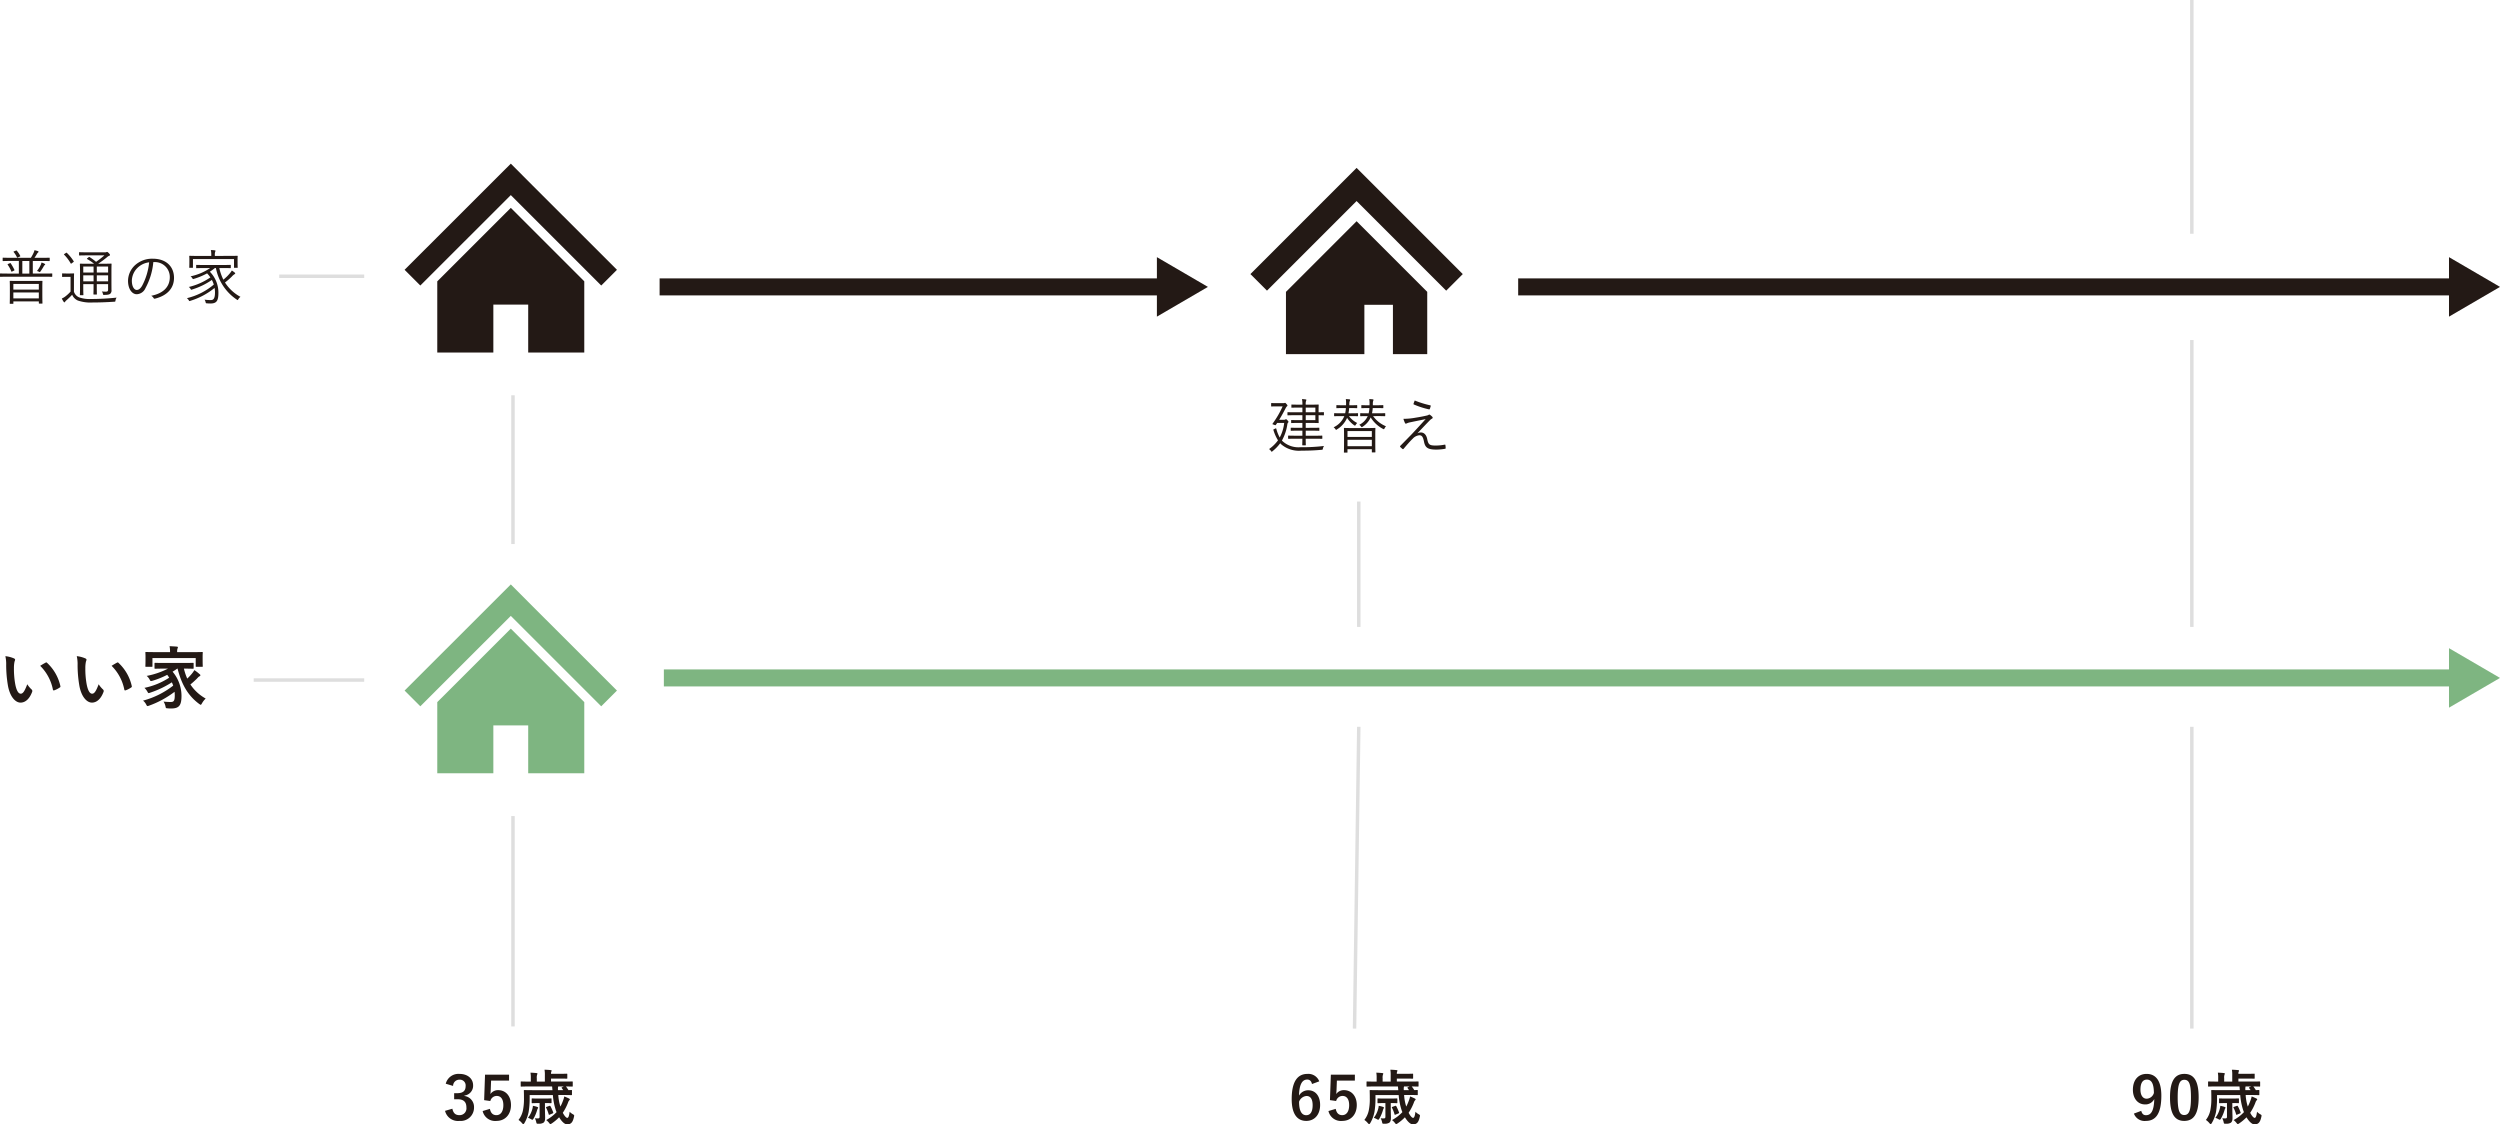 <svg xmlns="http://www.w3.org/2000/svg" width="719.891" height="323.768" viewBox="0 0 719.891 323.768">
  <g id="グループ_10617" data-name="グループ 10617" transform="translate(-426.81 -7210.5)">
    <g id="普通の家のアイコン" transform="translate(543.314 7257.623)">
      <path id="パス_27643" data-name="パス 27643" d="M51.742,49.486l-8.276-8.27L36.9,34.659l-6.309-6.333L0,58.892,4.528,63.42,30.585,37.384,56.624,63.42l4.528-4.528Z" transform="translate(0 -28.326)" fill="#231915"/>
      <path id="パス_27644" data-name="パス 27644" d="M78.8,156.117V176.61H94.948V162.821h10.036V176.61h16.147V156.115L99.974,134.959Z" transform="translate(-69.389 -122.225)" fill="#231915"/>
    </g>
    <g id="普通の家のアイコン-2" data-name="普通の家のアイコン" transform="translate(543.314 7378.79)">
      <path id="パス_27643-2" data-name="パス 27643" d="M51.742,49.486l-8.276-8.27L36.9,34.659l-6.309-6.333L0,58.892,4.528,63.42,30.585,37.384,56.624,63.42l4.528-4.528Z" transform="translate(0 -28.326)" fill="#7eb581"/>
      <path id="パス_27644-2" data-name="パス 27644" d="M78.8,156.117V176.61H94.948V162.821h10.036V176.61h16.147V156.115L99.974,134.959Z" transform="translate(-69.389 -122.225)" fill="#7eb581"/>
    </g>
    <path id="パス_49580" data-name="パス 49580" d="M-16-.95c0-1.182.034-1.628.034-1.713,0-.122-.017-.137-.137-.137s-.668.034-2.325.034H-22.9c-1.679,0-2.245-.034-2.347-.034s-.137.017-.137.137.034.531.034,1.936V.678c0,2.5-.034,2.915-.034,3,0,.122.017.137.137.137h.771c.122,0,.137-.017.137-.137V3.111h7.334v.514c0,.1.017.122.137.122h.771c.122,0,.137-.017.137-.122S-16,3.128-16,.644Zm-1.011,3.2h-7.334V.541h7.334Zm0-2.536h-7.334V-1.914h7.334Zm3.872-4.506c0-.122-.017-.137-.122-.137s-.612.034-2.228.034h-3.256V-8.523h2.365c1.7,0,2.262.034,2.365.034s.137-.017.137-.137v-.7c0-.122-.017-.137-.137-.137s-.668.034-2.365.034h-1.885c.291-.411.565-.857.754-1.182a1.147,1.147,0,0,1,.274-.343.245.245,0,0,0,.137-.223c0-.1-.051-.137-.188-.188a8.127,8.127,0,0,0-.979-.257,3.1,3.1,0,0,1-.245.734A11.757,11.757,0,0,1-19.3-9.434h-5.62c-1.713,0-2.279-.034-2.365-.034-.122,0-.137.017-.137.137v.7c0,.122.017.137.137.137.086,0,.651-.034,2.365-.034h2.159v3.633h-3.084c-1.591,0-2.125-.034-2.21-.034-.122,0-.137.017-.137.137v.7c0,.122.017.137.137.137.086,0,.612-.034,2.21-.034h10.349c1.611,0,2.125.034,2.228.034s.122-.017.122-.137Zm-6.6-.1h-2.022V-8.523h2.022Zm4.558-2.656c0-.069-.051-.1-.137-.154a3.974,3.974,0,0,0-.925-.377,3.182,3.182,0,0,1-.206.651,8.587,8.587,0,0,1-1.1,1.8,1.778,1.778,0,0,1,.531.188.979.979,0,0,0,.274.122c.069,0,.1-.069.206-.188a14.377,14.377,0,0,0,.979-1.559.885.885,0,0,1,.257-.291c.088-.066.122-.105.122-.188Zm-10.658-.122c-.171.086-.206.122-.122.245a9.292,9.292,0,0,1,1.028,1.9c.051.122.086.122.274.017l.463-.223c.171-.086.206-.122.154-.245A14.5,14.5,0,0,0-25.1-7.84c-.069-.1-.122-.086-.291-.017Zm1.713-3.633c-.206.086-.188.122-.1.245A7.038,7.038,0,0,1-23.314-9.6c.069.137.086.122.308.034l.48-.206c.188-.086.223-.1.154-.245a6.564,6.564,0,0,0-.979-1.456c-.086-.1-.1-.1-.257-.034ZM.126-7.72.092-7.737a27.844,27.844,0,0,0,2.57-1.9,1.758,1.758,0,0,1,.6-.377c.154-.051.223-.122.223-.245s-.086-.257-.36-.531c-.245-.245-.377-.343-.48-.343a.409.409,0,0,0-.206.069,1.131,1.131,0,0,1-.411.051H-3.044c-1.628,0-2.159-.034-2.245-.034-.122,0-.137.017-.137.154v.651c0,.122.017.137.137.137.086,0,.612-.034,2.245-.034H1.874a26.419,26.419,0,0,1-2.4,1.863A18.114,18.114,0,0,0-2.378-9.637c-.122-.069-.154-.086-.291.034l-.343.274c-.188.137-.171.206-.051.274A13.511,13.511,0,0,1-1.1-7.718H-2.733c-1.645,0-2.228-.034-2.313-.034-.122,0-.137.017-.137.137s.034.651.034,2.09V-.864c0,1.439-.034,1.958-.034,2.056s.017.137.137.137h.734c.122,0,.137-.017.137-.137S-4.214.507-4.214-.881V-1.86h2.964v.8C-1.249.331-1.284.9-1.284,1s.017.137.137.137h.734c.1,0,.122-.017.122-.137S-.319.335-.319-1.057v-.805H2.936V-.3c0,.463-.171.612-.6.612a10.794,10.794,0,0,1-1.2-.051,1.483,1.483,0,0,1,.308.7c.069.291.086.291.411.291C2.919,1.239,3.245,1.133,3.536.93a1.237,1.237,0,0,0,.377-1.1C3.913-.72,3.9-1.508,3.9-2.69V-5.432c0-1.456.034-2.09.034-2.193s-.017-.137-.137-.137-.668.034-2.313.034ZM2.941-2.666H-.314V-4.394H2.941Zm0-2.519H-.314V-6.913H2.941Zm-4.181,0H-4.214V-6.913h2.964Zm0,2.519H-4.214V-4.394h2.964ZM-6.894-3.2c0-1.1.034-1.525.034-1.628S-6.877-4.947-7-4.947c-.086,0-.308.034-1.165.034h-.874c-.857,0-1.062-.034-1.131-.034-.122,0-.137.017-.137.122v.754c0,.137.017.154.137.154.069,0,.274-.034,1.131-.034h1.165V.3A10.5,10.5,0,0,1-9.327,1.655a4.841,4.841,0,0,1-1.062.634,5.64,5.64,0,0,0,.546.96.294.294,0,0,0,.206.137.208.208,0,0,0,.186-.137,1.289,1.289,0,0,1,.326-.389A22.652,22.652,0,0,0-7.413,1.2,3.154,3.154,0,0,0-5.768,2.871a11.158,11.158,0,0,0,4.2.565c1.748,0,3.992-.069,6.242-.223.343-.017.343-.017.394-.36a1.975,1.975,0,0,1,.321-.822,70.677,70.677,0,0,1-7.351.394,9.017,9.017,0,0,1-3.427-.463A2.664,2.664,0,0,1-6.9.318Zm-2.724-7.368c-.188.122-.206.154-.1.245A12.251,12.251,0,0,1-7.836-7.835c.069.122.122.122.326-.034l.411-.308c.188-.137.188-.154.122-.274a12.887,12.887,0,0,0-1.936-2.382c-.1-.1-.137-.1-.291,0ZM16.284-8.2a4.284,4.284,0,0,1,3.137,1.223,4.284,4.284,0,0,1,1.284,3.112C20.705-1,18.747.832,15.359,1.5a1.993,1.993,0,0,1,.668.634.339.339,0,0,0,.443.188c3.718-.942,5.449-3.182,5.449-5.98,0-3.273-2.279-5.517-6.12-5.517a7.306,7.306,0,0,0-5.14,1.9A6.222,6.222,0,0,0,8.677-2.834c0,2.485,1.217,3.89,2.5,3.89A2.857,2.857,0,0,0,13.7-.71,19.128,19.128,0,0,0,15.959-8.2Zm-1.527.069a18.2,18.2,0,0,1-2,6.7c-.5.874-1.011,1.251-1.591,1.251-.612,0-1.388-.805-1.388-2.673a5.313,5.313,0,0,1,1.642-3.706,5.773,5.773,0,0,1,3.339-1.576Zm21.01,1.645c1.7,0,2.279.034,2.365.034.122,0,.137-.017.137-.154v-.634c0-.137-.017-.154-.137-.154-.086,0-.668.034-2.365.034H30.8c-1.7,0-2.262-.034-2.365-.034s-.137.017-.137.154V-6.6c0,.137.017.154.137.154s.668-.034,2.365-.034h1.525A15.75,15.75,0,0,1,26.685-4.1a1.836,1.836,0,0,1,.514.565c.154.257.171.257.48.154a19.634,19.634,0,0,0,3.77-1.576,9.684,9.684,0,0,1,.942,1.165,18.371,18.371,0,0,1-6.22,2.759,1.545,1.545,0,0,1,.5.548c.1.171.154.245.245.245a.924.924,0,0,0,.274-.086,20.309,20.309,0,0,0,5.637-2.742,8.789,8.789,0,0,1,.548,1.337,18.623,18.623,0,0,1-7.75,3.919,2.2,2.2,0,0,1,.531.583c.1.188.154.257.245.257a.863.863,0,0,0,.257-.086,20.562,20.562,0,0,0,6.94-3.7A7.05,7.05,0,0,1,33.718.575c-.007,1.953-.59,2.161-1.241,2.161a12.409,12.409,0,0,1-1.765-.122,2.221,2.221,0,0,1,.308.734c.069.308.069.308.377.326a9.172,9.172,0,0,0,.994.051c1.816,0,2.313-.788,2.313-3.119a8.559,8.559,0,0,0-2.467-6.031c.48-.308.96-.668,1.456-1.062h.291a14.057,14.057,0,0,0,6,9.081c.122.086.171.137.245.137s.122-.086.223-.257a2.267,2.267,0,0,1,.6-.668,12.117,12.117,0,0,1-4.455-4.129,18.612,18.612,0,0,0,1.97-1.713,3.4,3.4,0,0,1,.788-.685c.086-.051.188-.122.188-.223a.3.3,0,0,0-.137-.223,6.3,6.3,0,0,0-.84-.612,4.8,4.8,0,0,1-.531.771,13.042,13.042,0,0,1-1.907,1.87,14.7,14.7,0,0,1-1.165-3.341Zm4.455-2.622c0-.428.034-.668.034-.771s-.017-.137-.137-.137-.7.034-2.365.034H33.676V-10.2a2.631,2.631,0,0,1,.086-.925.89.89,0,0,0,.1-.326c0-.069-.086-.122-.206-.137-.274-.034-.734-.069-1.131-.086a6.228,6.228,0,0,1,.122,1.491v.206H28.81c-1.662,0-2.262-.034-2.365-.034s-.137.017-.137.137.034.343.034.891v.531c0,1.456-.034,1.679-.034,1.782s.017.122.137.122h.788c.122,0,.137-.017.137-.122v-2.4H39.194v2.4c0,.1.017.122.137.122h.788c.122,0,.137-.017.137-.122S40.222-7,40.222-8.455Z" transform="translate(455 7294.171)" fill="#231915"/>
    <path id="パス_49583" data-name="パス 49583" d="M2.831-7.153a1.811,1.811,0,0,1,1.816-1.8,1.66,1.66,0,0,1,1.335.491,1.66,1.66,0,0,1,.464,1.345c0,1.319-.688,2.054-2.4,2.054H3.14v1.748h.994c1.836,0,2.536.874,2.536,2.365A1.951,1.951,0,0,1,6.181.621a1.951,1.951,0,0,1-1.516.639C3.534,1.26,2.917.729,2.626-.591L.518.021a3.828,3.828,0,0,0,4.164,2.9A3.833,3.833,0,0,0,7.641,1.911,3.833,3.833,0,0,0,8.863-.967,3.182,3.182,0,0,0,6.1-4.257V-4.38a2.842,2.842,0,0,0,2.5-2.945c0-1.9-1.542-3.29-3.924-3.29A3.768,3.768,0,0,0,.724-7.787Zm16.124-3.238H12.033l-.257,7.334,1.782.257A1.9,1.9,0,0,1,15.408-4.27c1.2,0,1.9.96,1.9,2.656,0,1.816-.771,2.879-2,2.879-.96,0-1.628-.548-1.868-1.816l-2.09.629a3.672,3.672,0,0,0,3.975,2.844c2.467,0,4.181-1.816,4.181-4.575,0-2.587-1.525-4.284-3.684-4.284a2.651,2.651,0,0,0-2.245,1.131c.051-.377.086-.84.1-1.234l.1-2.639h5.175ZM34.6-4.532c1.628,0,2.176.034,2.279.034.171,0,.188-.017.188-.188v-1.1c0-.171-.017-.188-.188-.188-.069,0-.291.017-.822.034A8.245,8.245,0,0,0,35.321-7c1.217.017,1.662.034,1.765.034.188,0,.206-.017.206-.188v-1.1c0-.171-.017-.188-.206-.188-.1,0-.612.034-2.176.034H31.035V-9.27h2.193c1.731,0,2.228.034,2.325.034.154,0,.171-.017.171-.206v-1.045c0-.171-.017-.188-.171-.188-.1,0-.6.034-2.325.034H31.035a1.482,1.482,0,0,1,.086-.634.578.578,0,0,0,.086-.291c0-.069-.069-.122-.245-.137-.6-.069-1.148-.1-1.8-.122a8.1,8.1,0,0,1,.1,1.628V-8.4H26.94v-.96a2.717,2.717,0,0,1,.1-1.062.734.734,0,0,0,.086-.274c0-.086-.086-.137-.245-.154-.634-.069-1.131-.1-1.765-.122a8.116,8.116,0,0,1,.1,1.611v.96h-.548c-1.542,0-2.073-.034-2.176-.034-.171,0-.188.017-.188.188v1.1c0,.171.017.188.188.188.1,0,.634-.034,2.176-.034h6.683l.1,1.062h-5.74c-1.645,0-2.193-.034-2.313-.034-.171,0-.188.017-.188.188,0,.1.034.754.034,2.159a16.323,16.323,0,0,1-.308,3.564,6.684,6.684,0,0,1-1.263,2.7,4.582,4.582,0,0,1,1.028.942c.171.188.274.274.36.274s.171-.1.308-.308A10.119,10.119,0,0,0,24.592.323,23.531,23.531,0,0,0,24.884-3.4V-4.527h6.683a18.267,18.267,0,0,0,.822,4.284c.069.206.154.428.245.634a11.737,11.737,0,0,1-2.986,2.291,4.076,4.076,0,0,1,.822.805c.188.245.274.343.394.343s.206-.069.394-.188a13.174,13.174,0,0,0,2.108-1.765c.685,1.131,1.542,2.039,2.3,2.039,1.182,0,1.645-.668,1.97-2.125.122-.531.122-.531-.36-.822A3.694,3.694,0,0,1,36.4.283c-.137,1.028-.308,1.765-.685,1.765-.308,0-.822-.565-1.285-1.469A14.705,14.705,0,0,0,35.918-2.3a1.935,1.935,0,0,1,.377-.72.316.316,0,0,0,.154-.245c0-.122-.137-.223-.326-.308-.326-.154-.805-.377-1.268-.548a7.079,7.079,0,0,1-.36,1.2,13.211,13.211,0,0,1-.754,1.713,13.267,13.267,0,0,1-.612-3.324Zm-.051-1.405h-1.5a3.05,3.05,0,0,1,.017-.891A.754.754,0,0,0,33.1-7h1.611l-.463.223c-.206.086-.206.137-.1.274ZM29.285-2.218h.034c1.217,0,1.559.034,1.662.034.188,0,.206-.017.206-.188v-.994c0-.171-.017-.188-.206-.188-.1,0-.463.034-1.679.034H27.317c-1.2,0-1.576-.034-1.679-.034-.154,0-.171.017-.171.188v1c0,.171.017.188.171.188.1,0,.48-.034,1.679-.034h.428V1.725c0,.377-.154.48-.548.48a6.56,6.56,0,0,1-.805-.051,4.94,4.94,0,0,1,.411,1.2c.086.377.122.394.634.377a2.448,2.448,0,0,0,1.422-.294c.326-.257.48-.634.48-1.422,0-.583-.051-1.559-.051-2.57ZM24.4,2.036a4.306,4.306,0,0,1,.805.343,1.262,1.262,0,0,0,.463.206c.137,0,.206-.122.36-.377a10.893,10.893,0,0,0,.979-2.3A3.368,3.368,0,0,1,27.2-.62a.388.388,0,0,0,.122-.257c0-.122-.122-.171-.223-.223a8.373,8.373,0,0,0-1.285-.326,4.028,4.028,0,0,1-.154.908A7.243,7.243,0,0,1,24.4,2.036Zm5.385-3.17c-.223.086-.223.122-.154.274a9.641,9.641,0,0,1,.734,1.868c.051.188.1.188.308.1l.771-.326c.223-.086.274-.137.223-.308A12.947,12.947,0,0,0,30.9-1.271c-.1-.154-.154-.206-.326-.137Z" transform="translate(554.445 7530.352)" fill="#231915"/>
    <path id="パス_49584" data-name="パス 49584" d="M8.652-8.472a3.356,3.356,0,0,0-3.41-2.142c-2.776,0-4.528,2.09-4.528,7.265,0,4.421,1.679,6.271,4.2,6.271C7.259,2.922,8.9,1.157,8.9-1.67,8.9-4.309,7.516-5.9,5.495-5.9A3,3,0,0,0,2.822-4.36c.069-3,.805-4.626,2.365-4.626.612,0,1.165.326,1.371,1.285ZM2.839-2.6A2.5,2.5,0,0,1,4.981-4.257c1.148,0,1.765.908,1.765,2.656,0,1.9-.651,2.879-1.851,2.879C3.661,1.277,2.839.163,2.839-2.6Zm16.072-7.8H11.989l-.257,7.334,1.782.257A1.9,1.9,0,0,1,15.364-4.27c1.2,0,1.9.96,1.9,2.656,0,1.816-.771,2.879-2,2.879-.96,0-1.628-.548-1.868-1.816L11.3.078a3.672,3.672,0,0,0,3.975,2.844c2.467,0,4.181-1.816,4.181-4.575,0-2.587-1.525-4.284-3.684-4.284a2.651,2.651,0,0,0-2.245,1.131c.051-.377.086-.84.1-1.234l.1-2.639h5.175Zm15.644,5.86c1.628,0,2.176.034,2.279.034.171,0,.188-.017.188-.188v-1.1c0-.171-.017-.188-.188-.188-.069,0-.291.017-.822.034A8.245,8.245,0,0,0,35.277-7c1.217.017,1.662.034,1.765.034.188,0,.206-.017.206-.188v-1.1c0-.171-.017-.188-.206-.188-.1,0-.612.034-2.176.034H30.991V-9.27h2.193c1.731,0,2.228.034,2.325.034.154,0,.171-.017.171-.206v-1.045c0-.171-.017-.188-.171-.188-.1,0-.6.034-2.325.034H30.991a1.482,1.482,0,0,1,.086-.634.578.578,0,0,0,.086-.291c0-.069-.069-.122-.245-.137-.6-.069-1.148-.1-1.8-.122a8.1,8.1,0,0,1,.1,1.628V-8.4H26.9v-.96a2.717,2.717,0,0,1,.1-1.062.734.734,0,0,0,.086-.274c0-.086-.086-.137-.245-.154-.634-.069-1.131-.1-1.765-.122a8.116,8.116,0,0,1,.1,1.611v.96h-.548c-1.542,0-2.073-.034-2.176-.034-.171,0-.188.017-.188.188v1.1c0,.171.017.188.188.188.1,0,.634-.034,2.176-.034h6.683l.1,1.062h-5.74c-1.645,0-2.193-.034-2.313-.034-.171,0-.188.017-.188.188,0,.1.034.754.034,2.159A16.323,16.323,0,0,1,22.9-.057a6.684,6.684,0,0,1-1.263,2.7,4.582,4.582,0,0,1,1.028.942c.171.188.274.274.36.274s.171-.1.308-.308A10.119,10.119,0,0,0,24.548.323,23.531,23.531,0,0,0,24.84-3.4V-4.527h6.683a18.267,18.267,0,0,0,.822,4.284c.069.206.154.428.245.634A11.737,11.737,0,0,1,29.6,2.682a4.076,4.076,0,0,1,.822.805c.188.245.274.343.394.343s.206-.069.394-.188a13.174,13.174,0,0,0,2.108-1.765c.685,1.131,1.542,2.039,2.3,2.039,1.182,0,1.645-.668,1.97-2.125.122-.531.122-.531-.36-.822a3.694,3.694,0,0,1-.874-.685c-.137,1.028-.308,1.765-.685,1.765-.308,0-.822-.565-1.285-1.469A14.705,14.705,0,0,0,35.874-2.3a1.935,1.935,0,0,1,.377-.72.316.316,0,0,0,.154-.245c0-.122-.137-.223-.326-.308-.326-.154-.805-.377-1.268-.548a7.079,7.079,0,0,1-.36,1.2A13.211,13.211,0,0,1,33.7-1.207a13.267,13.267,0,0,1-.612-3.324ZM34.5-5.937h-1.5a3.05,3.05,0,0,1,.017-.891A.754.754,0,0,0,33.059-7H34.67l-.463.223C34-6.69,34-6.639,34.1-6.5ZM29.241-2.218h.034c1.217,0,1.559.034,1.662.034.188,0,.206-.017.206-.188v-.994c0-.171-.017-.188-.206-.188-.1,0-.463.034-1.679.034H27.273c-1.2,0-1.576-.034-1.679-.034-.154,0-.171.017-.171.188v1c0,.171.017.188.171.188.1,0,.48-.034,1.679-.034H27.7V1.725c0,.377-.154.48-.548.48a6.56,6.56,0,0,1-.805-.051,4.94,4.94,0,0,1,.411,1.2c.086.377.122.394.634.377a2.448,2.448,0,0,0,1.422-.294c.326-.257.48-.634.48-1.422,0-.583-.051-1.559-.051-2.57ZM24.36,2.036a4.306,4.306,0,0,1,.805.343,1.262,1.262,0,0,0,.463.206c.137,0,.206-.122.36-.377a10.893,10.893,0,0,0,.979-2.3,3.368,3.368,0,0,1,.188-.531.388.388,0,0,0,.122-.257c0-.122-.122-.171-.223-.223a8.373,8.373,0,0,0-1.285-.326,4.028,4.028,0,0,1-.154.908A7.243,7.243,0,0,1,24.36,2.036Zm5.385-3.17c-.223.086-.223.122-.154.274a9.641,9.641,0,0,1,.734,1.868c.051.188.1.188.308.1L31.4.785c.223-.086.274-.137.223-.308a12.947,12.947,0,0,0-.771-1.748c-.1-.154-.154-.206-.326-.137Z" transform="translate(798.047 7530.352)" fill="#231915"/>
    <path id="パス_49585" data-name="パス 49585" d="M.921.812a3.274,3.274,0,0,0,3.444,2.11C7.18,2.922,8.82.883,8.82-4.343c0-4.406-1.662-6.271-4.249-6.271C2.172-10.614.63-8.867.63-6.042c0,2.587,1.491,4.215,3.478,4.215A2.815,2.815,0,0,0,6.781-3.383C6.7.043,5.856,1.277,4.4,1.277,3.68,1.277,3.269.9,3.029.026ZM6.674-5.117A2.267,2.267,0,0,1,4.605-3.472c-1.1,0-1.8-.96-1.8-2.622,0-1.782.583-2.879,1.851-2.879,1.405,0,2,1.3,2.022,3.858Zm8.773-5.5c-2.639,0-4.129,1.9-4.129,6.751s1.41,6.788,4.1,6.788S19.564.952,19.564-3.9s-1.469-6.717-4.112-6.717Zm0,1.7c1.371,0,1.9,1.182,1.9,5.038S16.8,1.223,15.412,1.223c-1.354,0-1.885-1.251-1.885-5.106s.587-5.035,1.924-5.035ZM34.574-4.532c1.628,0,2.176.034,2.279.034.171,0,.188-.017.188-.188v-1.1c0-.171-.017-.188-.188-.188-.069,0-.291.017-.822.034A8.245,8.245,0,0,0,35.3-7c1.217.017,1.662.034,1.765.034.188,0,.206-.017.206-.188v-1.1c0-.171-.017-.188-.206-.188-.1,0-.612.034-2.176.034H31.01V-9.27H33.2c1.731,0,2.228.034,2.325.034.154,0,.171-.017.171-.206v-1.045c0-.171-.017-.188-.171-.188-.1,0-.6.034-2.325.034H31.01a1.482,1.482,0,0,1,.086-.634.578.578,0,0,0,.086-.291c0-.069-.069-.122-.245-.137-.6-.069-1.148-.1-1.8-.122a8.1,8.1,0,0,1,.1,1.628V-8.4H26.915v-.96a2.717,2.717,0,0,1,.1-1.062A.734.734,0,0,0,27.1-10.7c0-.086-.086-.137-.245-.154-.634-.069-1.131-.1-1.765-.122a8.116,8.116,0,0,1,.1,1.611v.96h-.548c-1.542,0-2.073-.034-2.176-.034-.171,0-.188.017-.188.188v1.1c0,.171.017.188.188.188.1,0,.634-.034,2.176-.034h6.683l.1,1.062h-5.74c-1.645,0-2.193-.034-2.313-.034-.171,0-.188.017-.188.188,0,.1.034.754.034,2.159a16.323,16.323,0,0,1-.308,3.564,6.684,6.684,0,0,1-1.263,2.7,4.582,4.582,0,0,1,1.028.942c.171.188.274.274.36.274s.171-.1.308-.308A10.119,10.119,0,0,0,24.567.323,23.531,23.531,0,0,0,24.858-3.4V-4.527h6.683a18.267,18.267,0,0,0,.822,4.284c.069.206.154.428.245.634a11.737,11.737,0,0,1-2.986,2.291,4.076,4.076,0,0,1,.822.805c.188.245.274.343.394.343s.206-.069.394-.188A13.174,13.174,0,0,0,33.34,1.877c.685,1.131,1.542,2.039,2.3,2.039,1.182,0,1.645-.668,1.97-2.125.122-.531.122-.531-.36-.822a3.694,3.694,0,0,1-.874-.685c-.137,1.028-.308,1.765-.685,1.765-.308,0-.822-.565-1.285-1.469A14.705,14.705,0,0,0,35.893-2.3a1.935,1.935,0,0,1,.377-.72.316.316,0,0,0,.154-.245c0-.122-.137-.223-.326-.308-.326-.154-.805-.377-1.268-.548a7.079,7.079,0,0,1-.36,1.2,13.211,13.211,0,0,1-.754,1.713,13.267,13.267,0,0,1-.612-3.324Zm-.051-1.405h-1.5a3.05,3.05,0,0,1,.017-.891A.754.754,0,0,0,33.078-7h1.611l-.463.223c-.206.086-.206.137-.1.274ZM29.26-2.218h.034c1.217,0,1.559.034,1.662.034.188,0,.206-.017.206-.188v-.994c0-.171-.017-.188-.206-.188-.1,0-.463.034-1.679.034H27.292c-1.2,0-1.576-.034-1.679-.034-.154,0-.171.017-.171.188v1c0,.171.017.188.171.188.1,0,.48-.034,1.679-.034h.428V1.725c0,.377-.154.48-.548.48a6.56,6.56,0,0,1-.805-.051,4.94,4.94,0,0,1,.411,1.2c.086.377.122.394.634.377a2.448,2.448,0,0,0,1.422-.294c.326-.257.48-.634.48-1.422,0-.583-.051-1.559-.051-2.57ZM24.379,2.036a4.306,4.306,0,0,1,.805.343,1.262,1.262,0,0,0,.463.206c.137,0,.206-.122.36-.377a10.893,10.893,0,0,0,.979-2.3,3.368,3.368,0,0,1,.188-.531A.388.388,0,0,0,27.3-.877c0-.122-.122-.171-.223-.223a8.373,8.373,0,0,0-1.285-.326,4.028,4.028,0,0,1-.154.908A7.243,7.243,0,0,1,24.379,2.036Zm5.385-3.17c-.223.086-.223.122-.154.274a9.641,9.641,0,0,1,.734,1.868c.051.188.1.188.308.1l.771-.326c.223-.086.274-.137.223-.308a12.947,12.947,0,0,0-.771-1.748c-.1-.154-.154-.206-.326-.137Z" transform="translate(1040.362 7530.352)" fill="#231915"/>
    <path id="パス_49581" data-name="パス 49581" d="M-22.928-10.6a10.5,10.5,0,0,1,.235,2.57,35.5,35.5,0,0,0,.47,5.7c.529,3.3,2.134,5.111,3.662,5.111,1.371,0,2.585-1.057,3.329-3.06A.6.6,0,0,0-15.369-1a7.485,7.485,0,0,1-1.253-1.508C-17.386-.471-17.876.214-18.5.214c-.822,0-1.332-1.332-1.606-2.879a24.662,24.662,0,0,1-.352-4.465,8.8,8.8,0,0,1,.176-1.919,1.7,1.7,0,0,0,.157-.548c0-.137-.137-.274-.313-.352a8.476,8.476,0,0,0-2.487-.646ZM-12.9-7.814A13.2,13.2,0,0,1-9.24-.98c.039.235.176.294.411.215A6.646,6.646,0,0,0-7.3-1.548c.157-.1.274-.176.215-.431a12.949,12.949,0,0,0-3.838-6.7.3.3,0,0,0-.215-.122.581.581,0,0,0-.215.078c-.313.162-.8.436-1.547.906ZM-2.366-10.6a10.5,10.5,0,0,1,.235,2.57,35.5,35.5,0,0,0,.47,5.7C-1.133.978.473,2.78,2,2.78c1.371,0,2.585-1.057,3.329-3.06A.6.6,0,0,0,5.193-1,7.485,7.485,0,0,1,3.939-2.508C3.176-.471,2.686.214,2.059.214,1.237.214.728-1.117.454-2.664A24.662,24.662,0,0,1,.1-7.129,8.8,8.8,0,0,1,.277-9.048a1.7,1.7,0,0,0,.157-.543c0-.137-.137-.274-.313-.352A8.476,8.476,0,0,0-2.366-10.6ZM7.66-7.814A13.2,13.2,0,0,1,11.322-.98c.039.235.176.294.411.215a6.646,6.646,0,0,0,1.527-.783c.157-.1.274-.176.215-.431a12.949,12.949,0,0,0-3.838-6.7A.3.3,0,0,0,9.422-8.8a.581.581,0,0,0-.215.078C8.894-8.559,8.4-8.284,7.66-7.814Zm19,.8C27.791-2.566,29.592.743,32.9,3.171c.215.137.333.235.411.235.137,0,.215-.137.392-.45A5.576,5.576,0,0,1,34.757,1.61a12.634,12.634,0,0,1-4.406-4.054c.568-.45,1.175-1,1.762-1.567.411-.411.612-.685.857-.783a.335.335,0,0,0,.255-.294c0-.122-.078-.235-.294-.392a12.728,12.728,0,0,0-1.43-1.1,8.282,8.282,0,0,1-.842,1.175,15.921,15.921,0,0,1-1.214,1.273,16,16,0,0,1-.96-2.879c1.821,0,2.467.039,2.585.039.2,0,.215-.02.215-.235V-8.441c0-.215-.02-.235-.215-.235-.122,0-.764.039-2.644.039H22.88c-1.86,0-2.507-.039-2.624-.039-.215,0-.235.02-.235.235v1.234c0,.215.02.235.235.235.122,0,.764-.039,2.624-.039H23.9a22.52,22.52,0,0,1-6.134,2.1,3.491,3.491,0,0,1,.9,1.155c.215.367.235.392.8.235a24.266,24.266,0,0,0,4.21-1.7c.215.274.392.548.568.822A20.562,20.562,0,0,1,17.118-1.47a4.552,4.552,0,0,1,.857,1.1c.157.294.235.411.367.411a2.057,2.057,0,0,0,.47-.137,27.355,27.355,0,0,0,6.2-2.962,9.566,9.566,0,0,1,.392.94,24.325,24.325,0,0,1-8.69,4.328,3.355,3.355,0,0,1,.92,1.136c.157.313.235.431.392.431a2.057,2.057,0,0,0,.47-.137,27.273,27.273,0,0,0,7.3-3.975A9.309,9.309,0,0,1,25.852.724c0,1.645-.367,1.88-1.195,1.88a18.791,18.791,0,0,1-2.037-.122A4.077,4.077,0,0,1,23.189,3.9c.1.49.1.49.627.529a9.023,9.023,0,0,0,1.018.039c2.291,0,2.957-.92,2.957-3.662a10.841,10.841,0,0,0-2.57-6.932,15.589,15.589,0,0,0,1.332-.881Zm-.122-4.739v-.044a2.963,2.963,0,0,1,.1-.979,1.1,1.1,0,0,0,.122-.392c0-.078-.1-.157-.294-.176-.685-.059-1.41-.1-2.115-.122a7.149,7.149,0,0,1,.137,1.665v.039H20.188c-1.8,0-2.448-.039-2.585-.039-.2,0-.215.02-.215.215,0,.137.039.45.039,1.1v.646c0,1.665-.039,1.978-.039,2.1,0,.2.02.215.215.215h1.606c.2,0,.215-.02.215-.215v-2.311H31.884v2.311c0,.2.02.215.215.215H33.7c.2,0,.215-.02.215-.215,0-.122-.039-.431-.039-2.1v-.8c0-.49.039-.822.039-.94,0-.2-.02-.215-.215-.215-.137,0-.783.039-2.585.039Z" transform="translate(451.283 7410.042)" fill="#231915"/>
    <g id="家の無料アイコン" transform="translate(786.872 7258.844)">
      <path id="パス_27645" data-name="パス 27645" d="M52.857,53.749l-11.67-11.67-10.61-10.61-10.61,10.61L8.293,53.754,0,62.046l4.773,4.773,8.292-8.292L24.74,46.852l5.834-5.834,5.837,5.837,11.668,11.67,8.3,8.3,4.773-4.773Z" transform="translate(0 -31.469)" fill="#231915"/>
      <path id="パス_27646" data-name="パス 27646" d="M85.719,180.406v17.935H108.3V184.129h8.221v14.212H126.4V180.4L106.06,160.063Z" transform="translate(-75.481 -144.704)" fill="#231915"/>
    </g>
    <path id="パス_49582" data-name="パス 49582" d="M16.19-7.7c0-.122-.017-.137-.137-.137s-.842.032-1.405.032v-.477c0-1.079.034-1.525.034-1.611,0-.122-.017-.137-.154-.137-.086,0-.7.034-2.279.034h-1.3a2.815,2.815,0,0,1,.1-1.114.568.568,0,0,0,.086-.257c0-.069-.086-.122-.206-.137a8.269,8.269,0,0,0-1.062-.1A6.822,6.822,0,0,1,9.99-10H9.079C7.52-10,7.04-10.03,6.955-10.03c-.122,0-.137.017-.137.137v.634c0,.122.017.137.137.137.086,0,.565-.034,2.125-.034h.908V-7.8H8.171c-1.7,0-2.262-.032-2.347-.032-.122,0-.137.017-.137.137v.629c0,.122.017.137.137.137.086,0,.651-.034,2.347-.034H9.987V-5.54h-1.1c-1.439,0-1.9-.034-2-.034s-.137.017-.137.137v.612c0,.1.017.122.137.122s.565-.034,2-.034h1.1v1.405H8.959c-1.581,0-2.108-.032-2.193-.032-.122,0-.137.017-.137.137v.612c0,.122.017.137.137.137.086,0,.612-.034,2.193-.034H9.987v1.456H8.357c-1.679,0-2.245-.034-2.347-.034s-.137.017-.137.154V-.3c0,.122.017.137.137.137S6.68-.194,8.357-.194H9.985C9.97.954,9.948,1.5,9.948,1.571c0,.122.017.137.154.137h.734c.122,0,.137-.017.137-.137,0-.069-.034-.6-.034-1.765h2.3c1.7,0,2.262.034,2.347.034.122,0,.137-.017.137-.137V-.931c0-.137-.017-.154-.137-.154-.086,0-.651.034-2.347.034H10.947V-2.507h1.591c1.591,0,2.108.034,2.193.034.122,0,.137-.017.137-.137v-.612c0-.122-.017-.137-.137-.137-.086,0-.6.034-2.193.034H10.947v-1.41h1.3c1.576,0,2.193.034,2.279.034.137,0,.154-.017.154-.122s-.034-.534-.034-1.608v-.531c.565.017,1.3.034,1.405.034s.137-.02.137-.142ZM13.723-5.54H10.947V-6.962h2.776Zm0-2.262H10.947V-9.151h2.776ZM4.093.337A13.578,13.578,0,0,0,5.652-4.307a.969.969,0,0,1,.188-.5c.1-.1.137-.137.137-.245S5.927-5.22,5.7-5.477,5.4-5.8,5.275-5.8a.329.329,0,0,0-.206.069.539.539,0,0,1-.343.086H3.3C4.074-6.877,4.607-7.927,5.07-8.8a2.925,2.925,0,0,1,.446-.7c.1-.086.171-.122.171-.245s-.1-.245-.291-.446c-.223-.257-.308-.326-.411-.326a.318.318,0,0,0-.122.034,1.07,1.07,0,0,1-.411.051H2.615c-1.079,0-1.388-.034-1.491-.034s-.137.017-.137.154v.7c0,.122.017.137.137.137S1.535-9.5,2.615-9.5H4.3A27.548,27.548,0,0,1,1.42-4.546c-.122.171-.122.154.36.326a2.073,2.073,0,0,0,.428.137c.069,0,.1-.051.154-.122l.365-.529H4.744a11.638,11.638,0,0,1-1.283,4.2,11.015,11.015,0,0,1-.979-2.485c-.069-.206-.086-.206-.291-.1l-.377.188c-.223.1-.223.122-.154.291A11.923,11.923,0,0,0,2.962.273,10.9,10.9,0,0,1,.392,2.787a2.377,2.377,0,0,1,.548.546c.1.154.154.223.223.223s.12-.049.218-.152A12.085,12.085,0,0,0,3.6,1.108a4.1,4.1,0,0,0,.377.389A7.884,7.884,0,0,0,9.679,3.25c2.347,0,4.061-.086,5.809-.245.326-.017.326-.017.411-.377a1.773,1.773,0,0,1,.326-.734,51.591,51.591,0,0,1-6.766.362A6.826,6.826,0,0,1,4.3.543ZM30.977-1.291c0-1.337.034-1.782.034-1.868,0-.122-.017-.137-.137-.137s-.651.034-2.3.034H24.363c-1.628,0-2.193-.034-2.279-.034-.122,0-.137.017-.137.137s.034.548.034,2.125V.508c0,2.639-.039,3.07-.039,3.17s.017.137.137.137h.754c.122,0,.137-.017.137-.137V2.821h7.013V3.61c0,.122.017.137.137.137h.756c.122,0,.137-.017.137-.137,0-.086-.034-.514-.034-3.153Zm-.994,3.256H22.976V.129h7.008Zm0-2.673H22.976V-2.4h7.008Zm1.679-6c1.456,0,1.936.034,2.039.034s.137-.017.137-.137v-.6c0-.122-.017-.137-.137-.137s-.583.034-2.039.034H30.035a9.713,9.713,0,0,0,.206-1.508h1.045c1.337,0,1.782.034,1.868.034.122,0,.137-.017.137-.137v-.6c0-.122-.017-.137-.137-.137-.086,0-.531.034-1.868.034H30.275V-10.2a2.829,2.829,0,0,1,.086-.857.8.8,0,0,0,.1-.326c0-.086-.1-.137-.245-.154-.326-.034-.612-.051-.979-.069a7.046,7.046,0,0,1,.086,1.576v.206h-.343c-1.371,0-1.782-.034-1.885-.034s-.137.017-.137.137v.6c0,.122.017.137.137.137s.514-.034,1.885-.034h.308a7.97,7.97,0,0,1-.223,1.508h-.257c-1.469,0-1.936-.034-2.039-.034s-.137.017-.137.137v.6c0,.122.017.137.137.137s.565-.034,2.039-.034a5.129,5.129,0,0,1-2.448,2.5,1.875,1.875,0,0,1,.5.48c.1.137.171.206.223.206a.618.618,0,0,0,.257-.137,6.143,6.143,0,0,0,2.313-2.673,9.084,9.084,0,0,0,3.53,3.3.6.6,0,0,0,.245.1c.086,0,.137-.086.223-.245a2.306,2.306,0,0,1,.411-.6A8.611,8.611,0,0,1,30.343-6.7Zm-5.654-.7c0-.122-.017-.137-.137-.137s-.531.034-1.97.034H23.25a9.713,9.713,0,0,0,.206-1.508h.377c1.319,0,1.713.034,1.8.034.122,0,.137-.017.137-.137v-.6c0-.122-.017-.137-.137-.137-.086,0-.48.034-1.8.034H23.49c0-.1.017-.223.017-.343a2.314,2.314,0,0,1,.122-.874.875.875,0,0,0,.1-.343c0-.086-.1-.137-.257-.154-.36-.034-.634-.051-.979-.069a8.227,8.227,0,0,1,.069,1.576v.206h-.84c-1.319,0-1.713-.034-1.816-.034s-.137.017-.137.137v.6c0,.122.017.137.137.137s.5-.034,1.816-.034h.788a9.712,9.712,0,0,1-.2,1.508H21.245c-1.439,0-1.885-.034-1.988-.034s-.137.017-.137.137v.6c0,.122.017.137.137.137s.548-.032,1.988-.032h.82a6.142,6.142,0,0,1-3.084,3.221,2.357,2.357,0,0,1,.5.514c.1.154.154.223.223.223s.137-.051.274-.154a7.291,7.291,0,0,0,2.879-3.29A7.433,7.433,0,0,0,24.88-4.084a.433.433,0,0,0,.245.122c.069,0,.137-.069.245-.257a2.268,2.268,0,0,1,.411-.5A6.532,6.532,0,0,1,23.4-6.7h.5c1.439,0,1.868.034,1.97.034s.137-.017.137-.137Zm16.329-3.787a9.35,9.35,0,0,0-.343.925.165.165,0,0,0,0,.134.165.165,0,0,0,.1.089A24,24,0,0,0,46.45-8.642a.2.2,0,0,0,.223-.122,6.093,6.093,0,0,0,.257-.788c.034-.171.017-.223-.137-.257a27.773,27.773,0,0,1-4.455-1.385Zm-3.26,5.277a7.258,7.258,0,0,0,.446,1.182c.069.137.137.206.223.206a.647.647,0,0,0,.308-.086,4.42,4.42,0,0,1,.7-.245c1.456-.308,2.9-.6,4.729-.979-1.674,1.829-2.942,3.229-4.022,4.36-.771.788-2,2.056-3.273,3.341a.22.22,0,0,0-.034.308,7.826,7.826,0,0,0,.668.6.207.207,0,0,0,.274-.017c.771-.908,1.782-2.108,2.656-2.947a2.972,2.972,0,0,1,1.936-.994c.788,0,1.079.651,1.319,1.868.343,1.713,1.1,2.262,3.564,2.262a14.64,14.64,0,0,0,2.448-.223c.154-.017.223-.069.223-.188a5.727,5.727,0,0,0-.069-.84c-.017-.154-.069-.206-.206-.171a14.144,14.144,0,0,1-2.536.257c-1.851,0-2.176-.257-2.5-1.868-.245-1.234-.925-1.9-1.816-1.9a2.308,2.308,0,0,0-1.011.245c1.217-1.285,2.382-2.536,3.615-3.787a2.57,2.57,0,0,1,.6-.446.312.312,0,0,0,.188-.274.424.424,0,0,0-.122-.257,4.684,4.684,0,0,0-.634-.548c-.086-.051-.122-.086-.188-.086a.3.3,0,0,0-.206.069,1.8,1.8,0,0,1-.531.206c-.788.188-1.816.394-3.182.612a19.891,19.891,0,0,1-3.569.343Z" transform="translate(791.855 7337.023)" fill="#231915"/>
    <g id="グループ_9656" data-name="グループ 9656" transform="translate(616.748 7284.546)">
      <path id="多角形_7" data-name="多角形 7" d="M8.567,0l8.567,14.687H0Z" transform="translate(157.884) rotate(90)" fill="#231915"/>
      <rect id="長方形_5387" data-name="長方形 5387" width="146.869" height="4.896" transform="translate(0 6.12)" fill="#231915"/>
    </g>
    <g id="グループ_9657" data-name="グループ 9657" transform="translate(863.978 7284.546)">
      <path id="多角形_7-2" data-name="多角形 7" d="M8.567,0l8.567,14.687H0Z" transform="translate(282.723) rotate(90)" fill="#231915"/>
      <rect id="長方形_5387-2" data-name="長方形 5387" width="271.708" height="4.896" transform="translate(0 6.12)" fill="#231915"/>
    </g>
    <path id="多角形_7-3" data-name="多角形 7" d="M8.567,0l8.567,14.687H0Z" transform="translate(1146.701 7397.146) rotate(90)" fill="#7eb581"/>
    <rect id="長方形_5387-3" data-name="長方形 5387" width="517.713" height="4.896" transform="translate(617.972 7403.266)" fill="#7eb581"/>
    <line id="線_988" data-name="線 988" y2="67.315" transform="translate(1057.967 7210.5)" fill="none" stroke="#dedede" stroke-width="1"/>
    <line id="線_989" data-name="線 989" y2="42.837" transform="translate(574.524 7324.324)" fill="none" stroke="#dedede" stroke-width="1"/>
    <line id="線_995" data-name="線 995" x1="24.478" transform="translate(507.209 7290.054)" fill="none" stroke="#dedede" stroke-width="1"/>
    <line id="線_990" data-name="線 990" y2="36.105" transform="translate(818.081 7354.921)" fill="none" stroke="#dedede" stroke-width="1"/>
    <line id="線_991" data-name="線 991" y2="82.614" transform="translate(1057.967 7308.413)" fill="none" stroke="#dedede" stroke-width="1"/>
    <line id="線_992" data-name="線 992" y2="60.583" transform="translate(574.524 7445.49)" fill="none" stroke="#dedede" stroke-width="1"/>
    <line id="線_993" data-name="線 993" x1="1.224" y2="86.898" transform="translate(816.857 7419.789)" fill="none" stroke="#dedede" stroke-width="1"/>
    <line id="線_994" data-name="線 994" y2="86.898" transform="translate(1057.967 7419.789)" fill="none" stroke="#dedede" stroke-width="1"/>
    <line id="線_996" data-name="線 996" x1="31.822" transform="translate(499.865 7406.325)" fill="none" stroke="#dedede" stroke-width="1"/>
  </g>
</svg>
